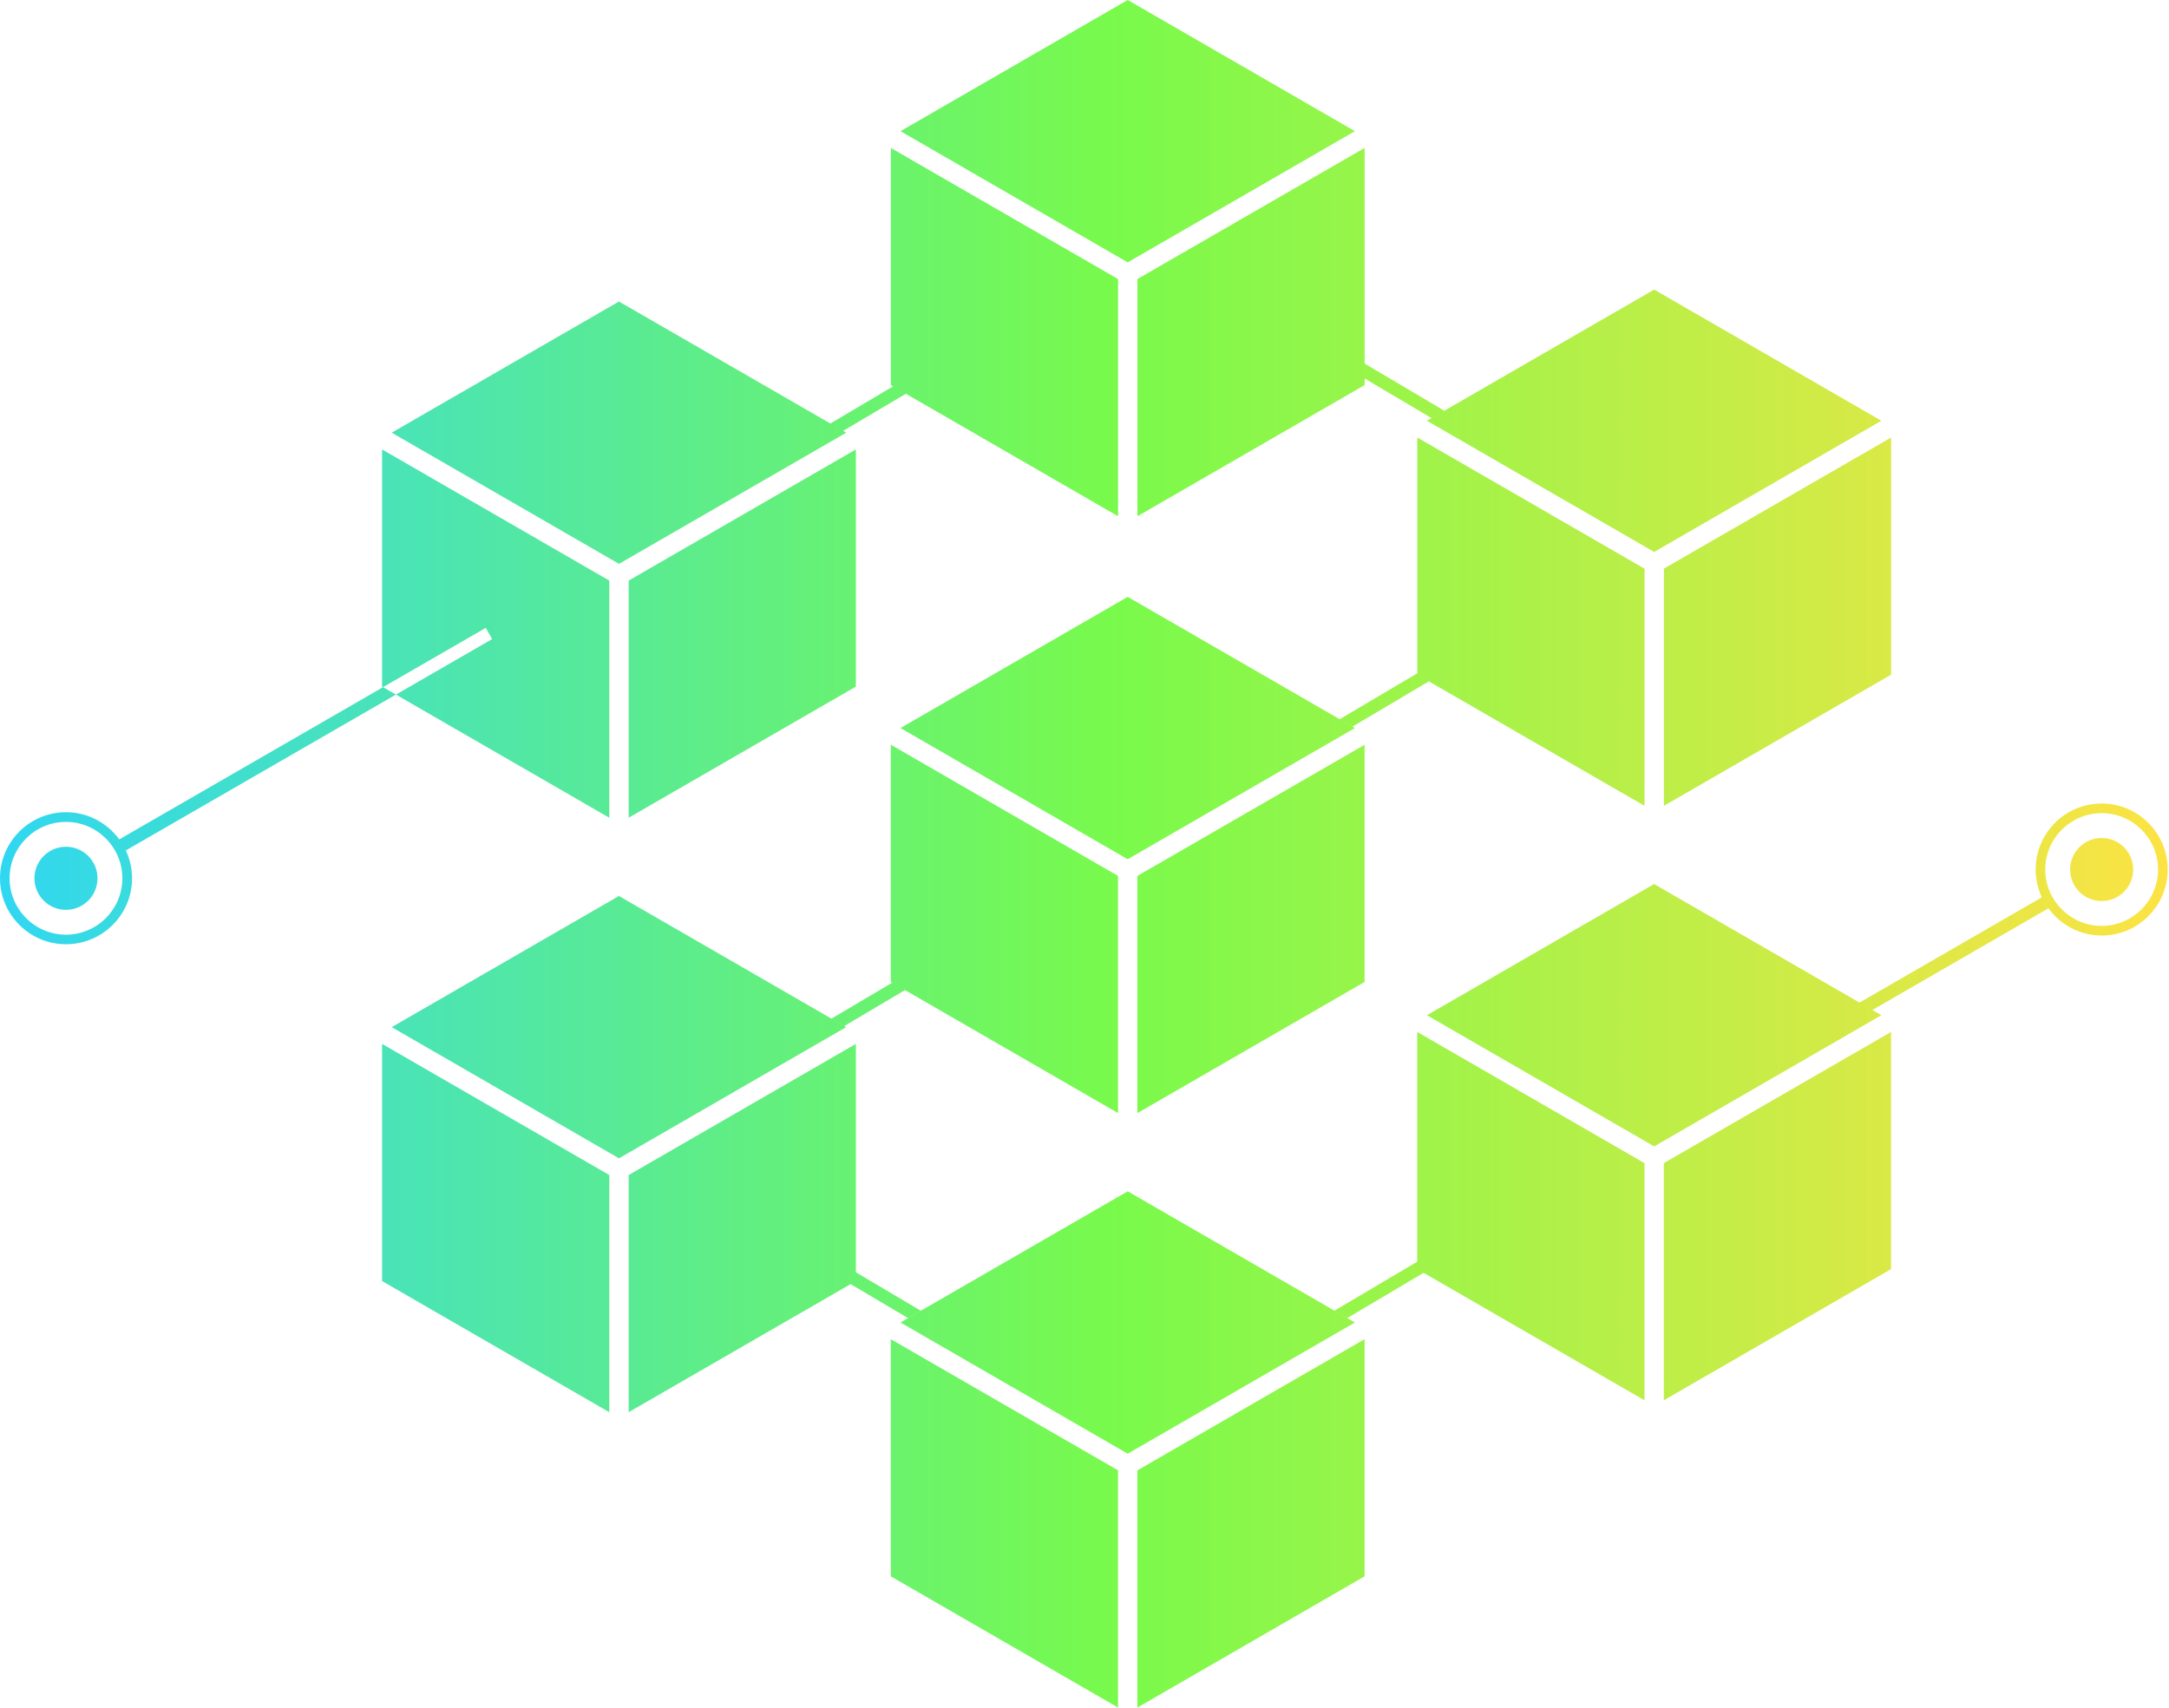 <svg width="127" height="100" viewBox="0 0 127 100" fill="none" xmlns="http://www.w3.org/2000/svg">
<path d="M28.817 37.425L28.441 36.77L6.984 49.157C6.278 48.196 5.145 47.565 3.866 47.565C1.733 47.565 0 49.298 0 51.431C0 53.564 1.733 55.298 3.866 55.298C6 55.298 7.733 53.564 7.733 51.431C7.733 50.851 7.599 50.298 7.368 49.804L28.817 37.425ZM3.862 54.737C2.043 54.737 0.561 53.255 0.561 51.435C0.561 49.616 2.043 48.133 3.862 48.133C5.682 48.133 7.164 49.616 7.164 51.435C7.164 53.255 5.682 54.737 3.862 54.737ZM5.709 51.435C5.709 52.455 4.882 53.282 3.862 53.282C2.843 53.282 2.016 52.455 2.016 51.435C2.016 50.416 2.843 49.588 3.862 49.588C4.882 49.588 5.709 50.416 5.709 51.435ZM55.07 10.344L65.466 16.344V30.233L52.161 22.551V8.662L55.07 10.344ZM66.03 15.364L52.725 7.682L66.03 0L79.335 7.682L66.03 15.364ZM66.595 16.344L76.99 10.344L79.903 8.662V22.551L66.599 30.233V16.344H66.595ZM52.157 43.612L65.462 51.294V65.183L52.157 57.501V43.612ZM66.03 50.318L52.725 42.636L66.03 34.954L79.335 42.636L66.03 50.318ZM66.595 65.187V51.298L79.9 43.616V57.505L66.595 65.187ZM35.676 34.001V47.89L22.371 40.209V26.32L35.676 34.001ZM49.369 25.233L48.62 24.802L58.69 18.838L59.074 19.485L49.369 25.233ZM74.112 18.736L74.496 18.089L84.566 24.053L83.817 24.484L74.112 18.736ZM43.459 71.442L43.844 70.794L53.913 76.759L53.164 77.19L43.459 71.442ZM79.194 42.55L78.445 42.118L88.515 36.154L88.899 36.801L79.194 42.55ZM49.435 60.086L48.686 59.654L58.756 53.69L59.141 54.337L49.435 60.086ZM78.888 77.186L78.139 76.755L88.209 70.79L88.593 71.438L78.888 77.186ZM49.549 25.339L36.244 33.021L22.936 25.339L36.24 17.657L48.62 24.802L49.369 25.233L49.549 25.339ZM36.809 47.89V34.001L50.114 26.32V40.209L36.809 47.89ZM96.29 33.303V47.192L82.986 39.511V25.622L85.899 27.304L96.29 33.303ZM96.855 32.323L83.55 24.641L96.855 16.959L110.16 24.641L96.855 32.323ZM97.42 33.303L107.815 27.304L110.729 25.622V39.511L97.424 47.192V33.303H97.42ZM52.157 78.425L65.462 86.107V99.996L52.157 92.314V78.425ZM66.03 85.131L52.725 77.449L66.03 69.767L79.335 77.449L66.03 85.131ZM66.595 100V86.111L79.9 78.425V92.314L66.595 100ZM22.371 61.133L35.676 68.814V82.703L22.371 75.022V61.133ZM36.244 67.834L22.936 60.152L36.24 52.47L49.545 60.152L36.244 67.834ZM36.809 82.703V68.814L50.114 61.133V75.022L36.809 82.703ZM82.982 60.434L96.287 68.116V82.005L82.982 74.324V60.434ZM123.057 47.055C120.924 47.055 119.191 48.788 119.191 50.922C119.191 51.502 119.324 52.055 119.555 52.549L108.878 58.713L109.631 59.148L119.94 53.196C120.645 54.157 121.779 54.788 123.057 54.788C125.19 54.788 126.923 53.055 126.923 50.922C126.923 48.788 125.19 47.055 123.057 47.055ZM123.057 54.223C121.238 54.223 119.755 52.741 119.755 50.922C119.755 49.102 121.238 47.62 123.057 47.62C124.876 47.62 126.359 49.102 126.359 50.922C126.359 52.741 124.876 54.223 123.057 54.223ZM124.904 50.922C124.904 51.941 124.077 52.768 123.057 52.768C122.037 52.768 121.21 51.941 121.21 50.922C121.21 49.902 122.037 49.075 123.057 49.075C124.077 49.075 124.904 49.902 124.904 50.922ZM110.16 59.454L96.855 67.136L83.55 59.454L96.855 51.772L108.878 58.713L109.631 59.148L110.16 59.454ZM97.42 82.005V68.116L110.725 60.434V74.324L97.42 82.005Z" fill="url(#paint0_linear_2818_988)"/>
<defs>
<linearGradient id="paint0_linear_2818_988" x1="4.72826e-07" y1="50" x2="126.923" y2="50" gradientUnits="userSpaceOnUse">
<stop stop-color="#30D7F1"/>
<stop offset="0.516" stop-color="#79FA4B"/>
<stop offset="1" stop-color="#FCE344"/>
</linearGradient>
</defs>
</svg>
